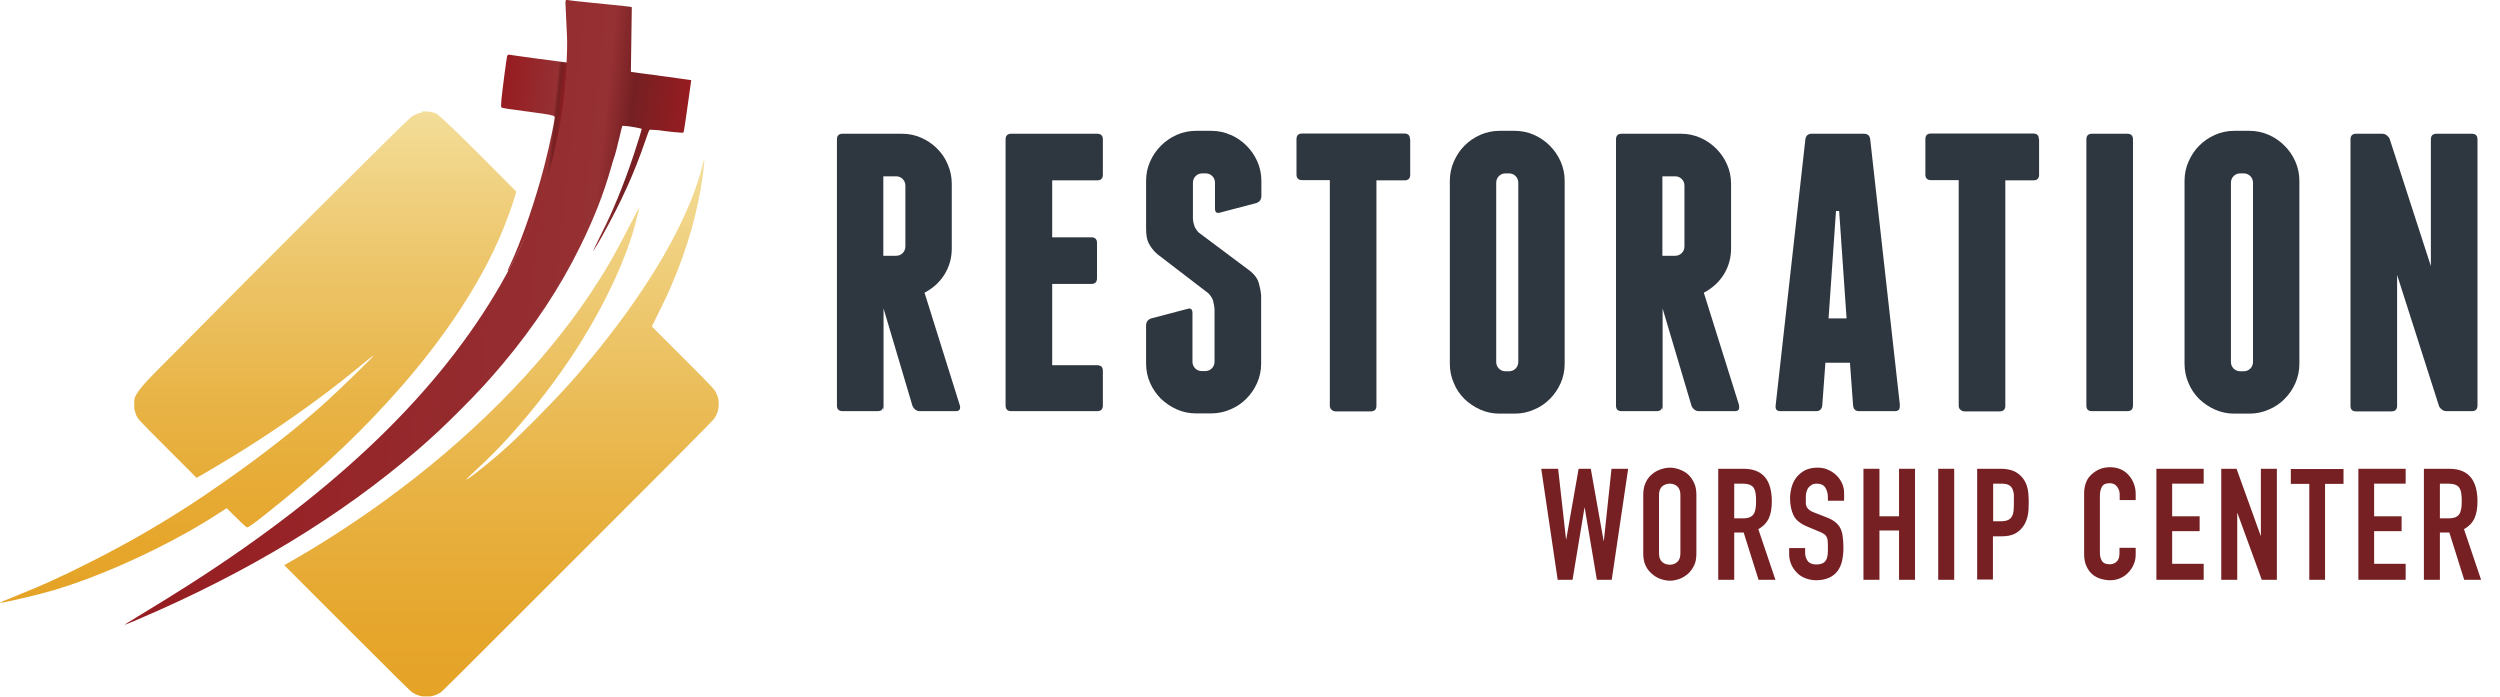 <?xml version="1.0" encoding="UTF-8"?>
<svg id="a" data-name="Layer 1" xmlns="http://www.w3.org/2000/svg" xmlns:xlink="http://www.w3.org/1999/xlink" viewBox="0 0 111.03 30.94">
  <defs>
    <linearGradient id="b" x1="11.48" y1="26.79" x2="11.48" y2="4.98" gradientUnits="userSpaceOnUse">
      <stop offset="0" stop-color="#e5a326"/>
      <stop offset=".15" stop-color="#e6a72e"/>
      <stop offset=".4" stop-color="#e8b345"/>
      <stop offset=".7" stop-color="#edc66b"/>
      <stop offset="1" stop-color="#f3dd98"/>
    </linearGradient>
    <linearGradient id="c" x1="22.27" y1="30.94" x2="22.27" y2="7.12" xlink:href="#b"/>
    <linearGradient id="d" x1="21.97" y1="7.18" x2="24.77" y2="7.48" gradientUnits="userSpaceOnUse">
      <stop offset="0" stop-color="#961c20"/>
      <stop offset=".84" stop-color="#953033"/>
      <stop offset=".89" stop-color="#752023"/>
      <stop offset="1" stop-color="#961c20"/>
    </linearGradient>
    <linearGradient id="e" x1="7.08" y1="13.01" x2="29.44" y2="15.36" xlink:href="#d"/>
  </defs>
  <g>
    <path d="M42.63,18.01c.04.16-.02.25-.18.25h-1.6c-.07,0-.14-.02-.2-.07s-.11-.11-.13-.18l-1.28-4.31v4.56l-.02-.18c-.02.12-.1.18-.23.18h-1.57c-.16,0-.25-.08-.25-.25V6.19c0-.16.08-.25.25-.25h2.64c.3,0,.59.06.86.18.27.12.5.28.7.48.2.2.36.43.47.7.12.27.18.56.18.86v2.87c0,.43-.11.82-.33,1.17-.22.35-.52.61-.88.8l1.57,5.01ZM39.23,11.36h.56c.12,0,.22-.04.3-.12.08-.08.12-.18.12-.3v-2.69c0-.12-.04-.22-.12-.3-.08-.08-.18-.12-.3-.12h-.56v3.54Z" fill="#2e3640" stroke-width="0"/>
    <path d="M48.98,16.44v1.57c0,.16-.08.25-.25.25h-3.82c-.16,0-.25-.08-.25-.25V6.19c0-.16.08-.25.25-.25h3.82c.16,0,.25.08.25.25v1.57c0,.16-.08.25-.25.25h-2v2.53h1.74c.16,0,.25.08.25.25v1.57c0,.16-.08.25-.25.25h-1.74v3.61h2c.16,0,.25.08.25.25Z" fill="#2e3640" stroke-width="0"/>
    <path d="M54.66,5.99c.27.12.5.28.7.48s.36.43.48.7.18.56.18.86v.67c0,.16-.08.27-.23.32l-1.6.42c-.15.05-.23-.01-.23-.18v-1.14c0-.12-.04-.22-.12-.3s-.18-.12-.3-.12h-.14c-.12,0-.22.04-.3.12s-.12.18-.12.3v1.6c.01.13.04.24.07.33.04.09.1.19.19.28l2.3,1.72c.19.16.31.33.36.5s.09.36.11.57v3.03c0,.3-.06.59-.18.86-.12.27-.28.5-.48.7s-.43.36-.7.47c-.27.12-.56.18-.86.18h-.67c-.31,0-.59-.06-.86-.18-.27-.12-.5-.28-.7-.47-.2-.2-.36-.43-.48-.7-.12-.27-.18-.56-.18-.86v-1.69c0-.16.08-.27.23-.32l1.6-.42c.15-.05.23.01.23.18v2.16c0,.12.04.22.12.3s.18.12.3.12h.14c.12,0,.22-.04.3-.12s.12-.18.12-.3v-2.32c-.01-.15-.04-.29-.07-.4-.04-.12-.11-.22-.21-.32l-2.27-1.74c-.18-.16-.3-.33-.38-.49-.08-.16-.11-.38-.11-.65v-2.11c0-.3.06-.59.18-.86s.28-.5.48-.7c.2-.2.43-.36.7-.48.27-.12.56-.18.86-.18h.67c.31,0,.59.06.86.18Z" fill="#2e3640" stroke-width="0"/>
    <path d="M62.63,6.19v1.57c0,.16-.08.25-.25.25h-1.25v10.01c0,.16-.08.25-.25.25h-1.57c-.06,0-.11-.02-.17-.07s-.08-.11-.08-.18V8h-1.23c-.16,0-.25-.08-.25-.25v-1.57c0-.16.08-.25.25-.25h4.54c.16,0,.25.08.25.25Z" fill="#2e3640" stroke-width="0"/>
    <path d="M69.49,16.16c0,.3-.06.59-.18.86-.12.27-.28.5-.48.7s-.43.36-.7.47c-.27.12-.56.18-.86.18h-.67c-.31,0-.59-.06-.86-.18s-.5-.28-.7-.47c-.2-.2-.36-.43-.47-.7-.12-.27-.18-.56-.18-.86v-8.13c0-.3.06-.59.18-.86.12-.27.27-.5.47-.7.2-.2.43-.36.7-.48.27-.12.56-.18.86-.18h.67c.3,0,.59.06.86.18.27.12.5.28.7.48s.36.43.48.7c.12.27.18.56.18.86v8.13ZM67.43,8.12c0-.12-.04-.22-.12-.3s-.18-.12-.3-.12h-.14c-.12,0-.22.04-.3.12s-.12.18-.12.3v7.95c0,.12.04.22.12.3s.18.12.3.12h.14c.12,0,.22-.04.3-.12s.12-.18.12-.3v-7.95Z" fill="#2e3640" stroke-width="0"/>
    <path d="M77.23,18.01c.04.16-.02.25-.18.25h-1.6c-.07,0-.14-.02-.2-.07s-.11-.11-.13-.18l-1.28-4.31v4.56l-.02-.18c-.02.12-.1.18-.23.18h-1.57c-.17,0-.25-.08-.25-.25V6.19c0-.16.08-.25.25-.25h2.64c.3,0,.59.06.86.18.27.12.5.28.7.48.2.2.36.43.48.7.12.27.18.56.18.86v2.87c0,.43-.11.82-.33,1.17-.22.35-.52.61-.88.8l1.57,5.01ZM73.83,11.36h.56c.12,0,.22-.04.3-.12s.12-.18.12-.3v-2.69c0-.12-.04-.22-.12-.3s-.18-.12-.3-.12h-.56v3.54Z" fill="#2e3640" stroke-width="0"/>
    <path d="M84.37,18.01c.02.16-.05.25-.21.25h-1.6c-.15,0-.24-.08-.26-.25l-.14-1.9h-1.09l-.14,1.9c-.02.16-.11.25-.26.25h-1.6c-.16,0-.23-.08-.21-.25l1.32-11.82c.02-.16.12-.25.28-.25h2.32c.16,0,.26.08.28.25l1.32,11.82ZM82.01,14.14l-.33-4.77h-.14l-.33,4.77h.81Z" fill="#2e3640" stroke-width="0"/>
    <path d="M90.56,6.19v1.57c0,.16-.08.25-.25.25h-1.25v10.01c0,.16-.08.25-.25.25h-1.57c-.06,0-.11-.02-.17-.07s-.08-.11-.08-.18V8h-1.23c-.16,0-.25-.08-.25-.25v-1.57c0-.16.08-.25.25-.25h4.54c.16,0,.25.08.25.25Z" fill="#2e3640" stroke-width="0"/>
    <path d="M94.73,18.01c0,.16-.08.25-.25.25h-1.57c-.17,0-.25-.08-.25-.25V6.19c0-.16.08-.25.25-.25h1.57c.16,0,.25.08.25.25v11.82Z" fill="#2e3640" stroke-width="0"/>
    <path d="M102.12,16.16c0,.3-.06.59-.18.86-.12.27-.28.5-.48.7s-.43.36-.7.47c-.27.12-.56.18-.86.18h-.67c-.31,0-.59-.06-.86-.18s-.5-.28-.7-.47c-.2-.2-.36-.43-.47-.7-.12-.27-.18-.56-.18-.86v-8.13c0-.3.06-.59.18-.86.12-.27.27-.5.47-.7.2-.2.43-.36.7-.48.27-.12.56-.18.86-.18h.67c.3,0,.59.06.86.18.27.12.5.28.7.48s.36.43.48.7c.12.27.18.56.18.86v8.13ZM100.06,8.12c0-.12-.04-.22-.12-.3s-.18-.12-.3-.12h-.14c-.12,0-.22.04-.3.12s-.12.18-.12.3v7.95c0,.12.04.22.12.3s.18.12.3.12h.14c.12,0,.22-.04.3-.12s.12-.18.12-.3v-7.95Z" fill="#2e3640" stroke-width="0"/>
    <path d="M110.03,6.19v11.82c0,.16-.08.25-.25.25h-1.13c-.07,0-.14-.02-.2-.07s-.11-.1-.13-.16l-1.86-5.82v5.81c0,.16-.08.25-.25.25h-1.57c-.17,0-.25-.08-.25-.25V6.19c0-.16.08-.25.25-.25h1.16c.07,0,.14.02.2.07.06.05.11.1.13.16l1.83,5.65v-5.63c0-.16.08-.25.25-.25h1.57c.16,0,.25.08.25.25Z" fill="#2e3640" stroke-width="0"/>
  </g>
  <g>
    <path d="M72.31,20.82l-.73,4.93h-.66l-.54-3.2h-.01l-.53,3.2h-.66l-.73-4.93h.75l.35,3.13h.01l.55-3.13h.54l.57,3.2h.01l.34-3.2h.75Z" fill="#762023" stroke-width="0"/>
    <path d="M72.98,21.98c0-.2.03-.37.1-.53s.16-.28.28-.38c.11-.1.24-.17.38-.22.14-.05.28-.08.43-.08s.28.03.42.08c.14.05.27.12.38.22.11.1.2.23.27.38s.1.33.1.53v2.6c0,.21-.03.39-.1.53s-.16.27-.27.37c-.12.1-.24.18-.38.23-.14.05-.28.08-.42.08s-.29-.03-.43-.08c-.14-.05-.27-.13-.38-.23-.12-.1-.21-.22-.28-.37s-.1-.33-.1-.53v-2.6ZM73.68,24.58c0,.17.05.3.14.38.09.08.21.12.34.12s.24-.04.33-.12c.09-.08.14-.21.14-.38v-2.6c0-.17-.05-.3-.14-.38-.09-.08-.21-.12-.33-.12s-.24.04-.34.12c-.09.08-.14.21-.14.38v2.6Z" fill="#762023" stroke-width="0"/>
    <path d="M76.31,25.75v-4.93h1.13c.83,0,1.25.48,1.25,1.45,0,.29-.04.54-.13.74-.09.2-.25.37-.47.49l.76,2.25h-.75l-.66-2.1h-.42v2.1h-.71ZM77.02,21.48v1.54h.4c.12,0,.22-.02.3-.05.07-.04.13-.08.17-.15.04-.06.06-.14.08-.24s.02-.2.02-.33,0-.23-.02-.33c-.01-.09-.04-.18-.08-.25-.09-.13-.25-.19-.5-.19h-.37Z" fill="#762023" stroke-width="0"/>
    <path d="M81.89,22.24h-.71v-.16c0-.16-.04-.3-.11-.42-.08-.12-.2-.18-.38-.18-.1,0-.18.02-.24.06-.06.04-.11.08-.15.14-.04.06-.06.13-.08.2s-.02.16-.02.24c0,.1,0,.18,0,.24,0,.07.02.12.05.17.03.05.07.09.12.13.05.04.12.07.22.11l.54.21c.16.06.28.13.38.21.1.08.17.17.23.28.05.11.09.24.1.38.02.14.03.3.03.48,0,.21-.02.4-.06.58-.04.18-.11.33-.2.45-.1.13-.22.23-.38.3-.16.07-.35.11-.57.11-.17,0-.33-.03-.48-.09-.15-.06-.28-.14-.38-.25-.11-.11-.19-.23-.25-.37s-.09-.29-.09-.46v-.26h.71v.22c0,.13.04.25.11.35s.2.16.38.16c.12,0,.21-.02.28-.05.07-.03.12-.08.16-.15s.06-.14.07-.23.01-.19.01-.3c0-.13,0-.24-.01-.32,0-.08-.03-.15-.06-.2-.03-.05-.08-.09-.13-.12s-.12-.07-.21-.1l-.5-.21c-.3-.12-.51-.29-.61-.49-.1-.21-.16-.46-.16-.77,0-.18.03-.36.08-.53s.13-.31.23-.43c.1-.12.22-.21.37-.29.15-.07.33-.11.54-.11.18,0,.34.03.48.1.14.06.27.15.38.26.21.22.32.48.32.76v.35Z" fill="#762023" stroke-width="0"/>
    <path d="M82.76,25.75v-4.93h.71v2.11h.87v-2.11h.71v4.93h-.71v-2.19h-.87v2.19h-.71Z" fill="#762023" stroke-width="0"/>
    <path d="M86.08,25.75v-4.93h.71v4.93h-.71Z" fill="#762023" stroke-width="0"/>
    <path d="M87.81,25.75v-4.93h1.06c.19,0,.37.03.51.08s.28.14.4.27c.12.13.2.28.25.45.05.17.07.41.07.7,0,.22-.01.41-.04.56s-.08.29-.16.43c-.1.16-.23.29-.39.38-.16.09-.37.13-.64.13h-.36v1.92h-.71ZM88.52,21.48v1.67h.34c.14,0,.25-.02.33-.06.08-.04.14-.1.17-.17.04-.07.06-.15.07-.26s.01-.21.01-.34c0-.12,0-.22,0-.33,0-.1-.03-.19-.06-.27-.04-.08-.09-.14-.17-.18-.07-.04-.18-.06-.32-.06h-.37Z" fill="#762023" stroke-width="0"/>
    <path d="M94.85,24.34v.3c0,.15-.03.3-.09.43-.06.14-.14.26-.24.36-.1.11-.22.19-.36.25-.14.06-.28.09-.44.09-.13,0-.27-.02-.41-.06s-.26-.1-.37-.19c-.11-.09-.2-.21-.27-.36-.07-.14-.11-.33-.11-.56v-2.71c0-.16.03-.31.08-.45.05-.14.13-.26.24-.36s.22-.18.36-.24.3-.09.47-.09c.33,0,.6.11.81.33.1.11.18.23.24.38s.09.3.09.47v.28h-.71v-.24c0-.14-.04-.26-.12-.36s-.18-.15-.32-.15c-.18,0-.29.05-.35.16s-.09.25-.09.41v2.52c0,.14.03.26.09.36s.17.15.34.15c.05,0,.1,0,.15-.02.05-.02.1-.04.15-.08.04-.04.08-.09.1-.15.03-.06.04-.14.04-.24v-.24h.71Z" fill="#762023" stroke-width="0"/>
    <path d="M95.77,25.75v-4.93h2.1v.66h-1.4v1.45h1.22v.66h-1.22v1.45h1.4v.71h-2.1Z" fill="#762023" stroke-width="0"/>
    <path d="M98.65,25.75v-4.93h.68l1.07,2.97h.01v-2.97h.71v4.93h-.67l-1.08-2.96h-.01v2.96h-.71Z" fill="#762023" stroke-width="0"/>
    <path d="M102.56,25.75v-4.26h-.82v-.66h2.34v.66h-.82v4.26h-.71Z" fill="#762023" stroke-width="0"/>
    <path d="M104.74,25.75v-4.93h2.1v.66h-1.4v1.45h1.22v.66h-1.22v1.45h1.4v.71h-2.1Z" fill="#762023" stroke-width="0"/>
    <path d="M107.65,25.75v-4.93h1.13c.83,0,1.25.48,1.25,1.45,0,.29-.04.54-.13.74-.09.2-.25.37-.47.49l.76,2.25h-.75l-.66-2.1h-.42v2.1h-.71ZM108.36,21.48v1.54h.4c.12,0,.22-.02.3-.05.07-.04.13-.08.17-.15.04-.06.06-.14.08-.24s.02-.2.02-.33,0-.23-.02-.33c-.01-.09-.04-.18-.08-.25-.09-.13-.25-.19-.5-.19h-.37Z" fill="#762023" stroke-width="0"/>
  </g>
  <g>
    <path d="M18.75,4.99c-.19.03-.41.13-.54.25-.34.29-7.07,7-9.69,9.66-.46.47-1.17,1.18-1.58,1.59q-.86.86-.95,1.17c-.03.09-.03.13-.03.3s0,.2.03.3c.02.06.05.14.06.18.08.18.1.2,1.41,1.51l1.27,1.27h0c.24-.13,1.35-.78,2.11-1.26,1.65-1.03,3.53-2.37,4.87-3.47.56-.46.86-.7.88-.7.05,0-1.43,1.44-2.09,2.04-1.23,1.12-2.89,2.42-4.59,3.6-.58.4-.65.45-.93.64-1.69,1.13-3.34,2.08-5.16,2.99-1.12.56-1.9.92-3.05,1.38-.22.09-.5.21-.61.25-.2.09-.2.09-.13.08.29-.03,1.74-.37,2.43-.58,1.73-.52,3.91-1.46,5.82-2.53.5-.28.94-.54,1.49-.9l.3-.19.34.34c.44.43.54.52.58.51.08-.02.38-.24.94-.69,1.97-1.56,3.66-3.11,5.19-4.78,2.26-2.44,3.98-4.95,5.03-7.31.28-.62.67-1.69.77-2.1v-.04s-1.64-1.65-1.64-1.65q-1.72-1.71-1.9-1.8c-.15-.07-.27-.09-.44-.1-.08,0-.18,0-.22,0Z" fill="url(#b)" stroke-width="0"/>
    <path d="M31.22,7.26c-.04.2-.15.57-.24.84-.75,2.28-2.42,5.04-4.82,7.93-.73.89-1.32,1.52-2.35,2.57-.95.95-1.45,1.42-2.19,2.02-.44.36-.89.7-.91.68-.01-.01.19-.21.52-.51.65-.6,1.22-1.19,1.88-1.96,1.04-1.21,2.01-2.53,2.77-3.77,1.06-1.72,1.89-3.52,2.29-4.95.09-.34.23-.89.23-.89-.01-.01-.17.28-.47.86-.64,1.26-1.07,2-1.74,3-2.17,3.24-5.36,6.45-9.18,9.21-1.31.95-2.83,1.93-4.16,2.68l-.23.13,2.8,2.8c2.19,2.19,2.82,2.81,2.89,2.85.11.07.19.11.33.15.09.03.13.03.3.03s.2,0,.3-.03c.14-.04.23-.08.33-.15.07-.04.95-.92,3.87-3.84,5.65-5.64,8.22-8.22,8.29-8.33.13-.2.19-.39.19-.63,0-.19-.02-.28-.09-.45-.09-.2-.07-.19-1.52-1.64l-1.36-1.36.29-.59c.3-.6.46-.94.64-1.38.66-1.56,1.1-3.1,1.32-4.65.04-.28.08-.66.08-.75,0-.08-.02-.03-.06.11Z" fill="url(#c)" stroke-width="0"/>
  </g>
  <g>
    <path d="M22.55,2.45s-.03.03-.03.05c-.02.07-.21,1.49-.25,1.92-.02.25-.02.32,0,.35.02.03.4.09,1.42.22.68.09.88.13.93.18.02.02.02.03,0,.16-.08.54-.39,1.9-.63,2.72-.39,1.36-.88,2.74-1.29,3.62-.15.32-.16.35-.15.37,0,.03.11-.15.35-.63.62-1.24.92-1.95,1.28-3.02.5-1.49.83-3.01.97-4.39.07-.66.1-1.14.09-1.19,0-.03-.02-.03-.42-.08-.51-.06-1.72-.23-2-.27-.24-.04-.23-.04-.26-.02Z" fill="url(#d)" stroke-width="0"/>
    <path d="M25.11.07s.01.23.02.43c.02.52.04.86.05,1.08.04.54-.06,2.31-.19,3.19-.38,2.7-1.3,5.33-2.75,7.86-2.73,4.75-7.23,9.1-13.75,13.28-.78.5-1.32.83-2.37,1.47-.33.2-.59.36-.59.37.02,0,.1-.03.57-.23,4.92-2.1,9.01-4.58,12.46-7.55.67-.58,1.14-1.02,1.86-1.74.81-.81,1.27-1.31,1.91-2.07,1.41-1.68,2.55-3.41,3.42-5.18.63-1.27,1.05-2.35,1.39-3.54.03-.12.09-.31.13-.43.07-.2.13-.45.28-1.07.09-.4.08-.35.15-.35.08,0,.33.03.53.07.21.04.26.05.27.07,0,.02-.13.47-.34,1.1-.25.75-.46,1.32-.74,2-.25.6-.38.89-.77,1.67-.15.3-.28.58-.29.6l-.02.05.03-.04s.22-.34.4-.67c.84-1.52,1.39-2.73,1.88-4.16.13-.38.17-.49.21-.52t.36.02c.46.07,1.1.13,1.13.11.02-.02.06-.27.14-.84.1-.71.21-1.48.21-1.49,0,0-.83-.12-1.66-.23-.42-.05-.82-.11-.89-.12l-.13-.02v-.06s.01-.68.02-1.43c.01-.75.02-1.37.02-1.38-.02-.02-.39-.06-1.71-.19-.71-.07-1.07-.11-1.19-.14h-.03s0,.06,0,.06Z" fill="url(#e)" stroke-width="0"/>
  </g>
</svg>